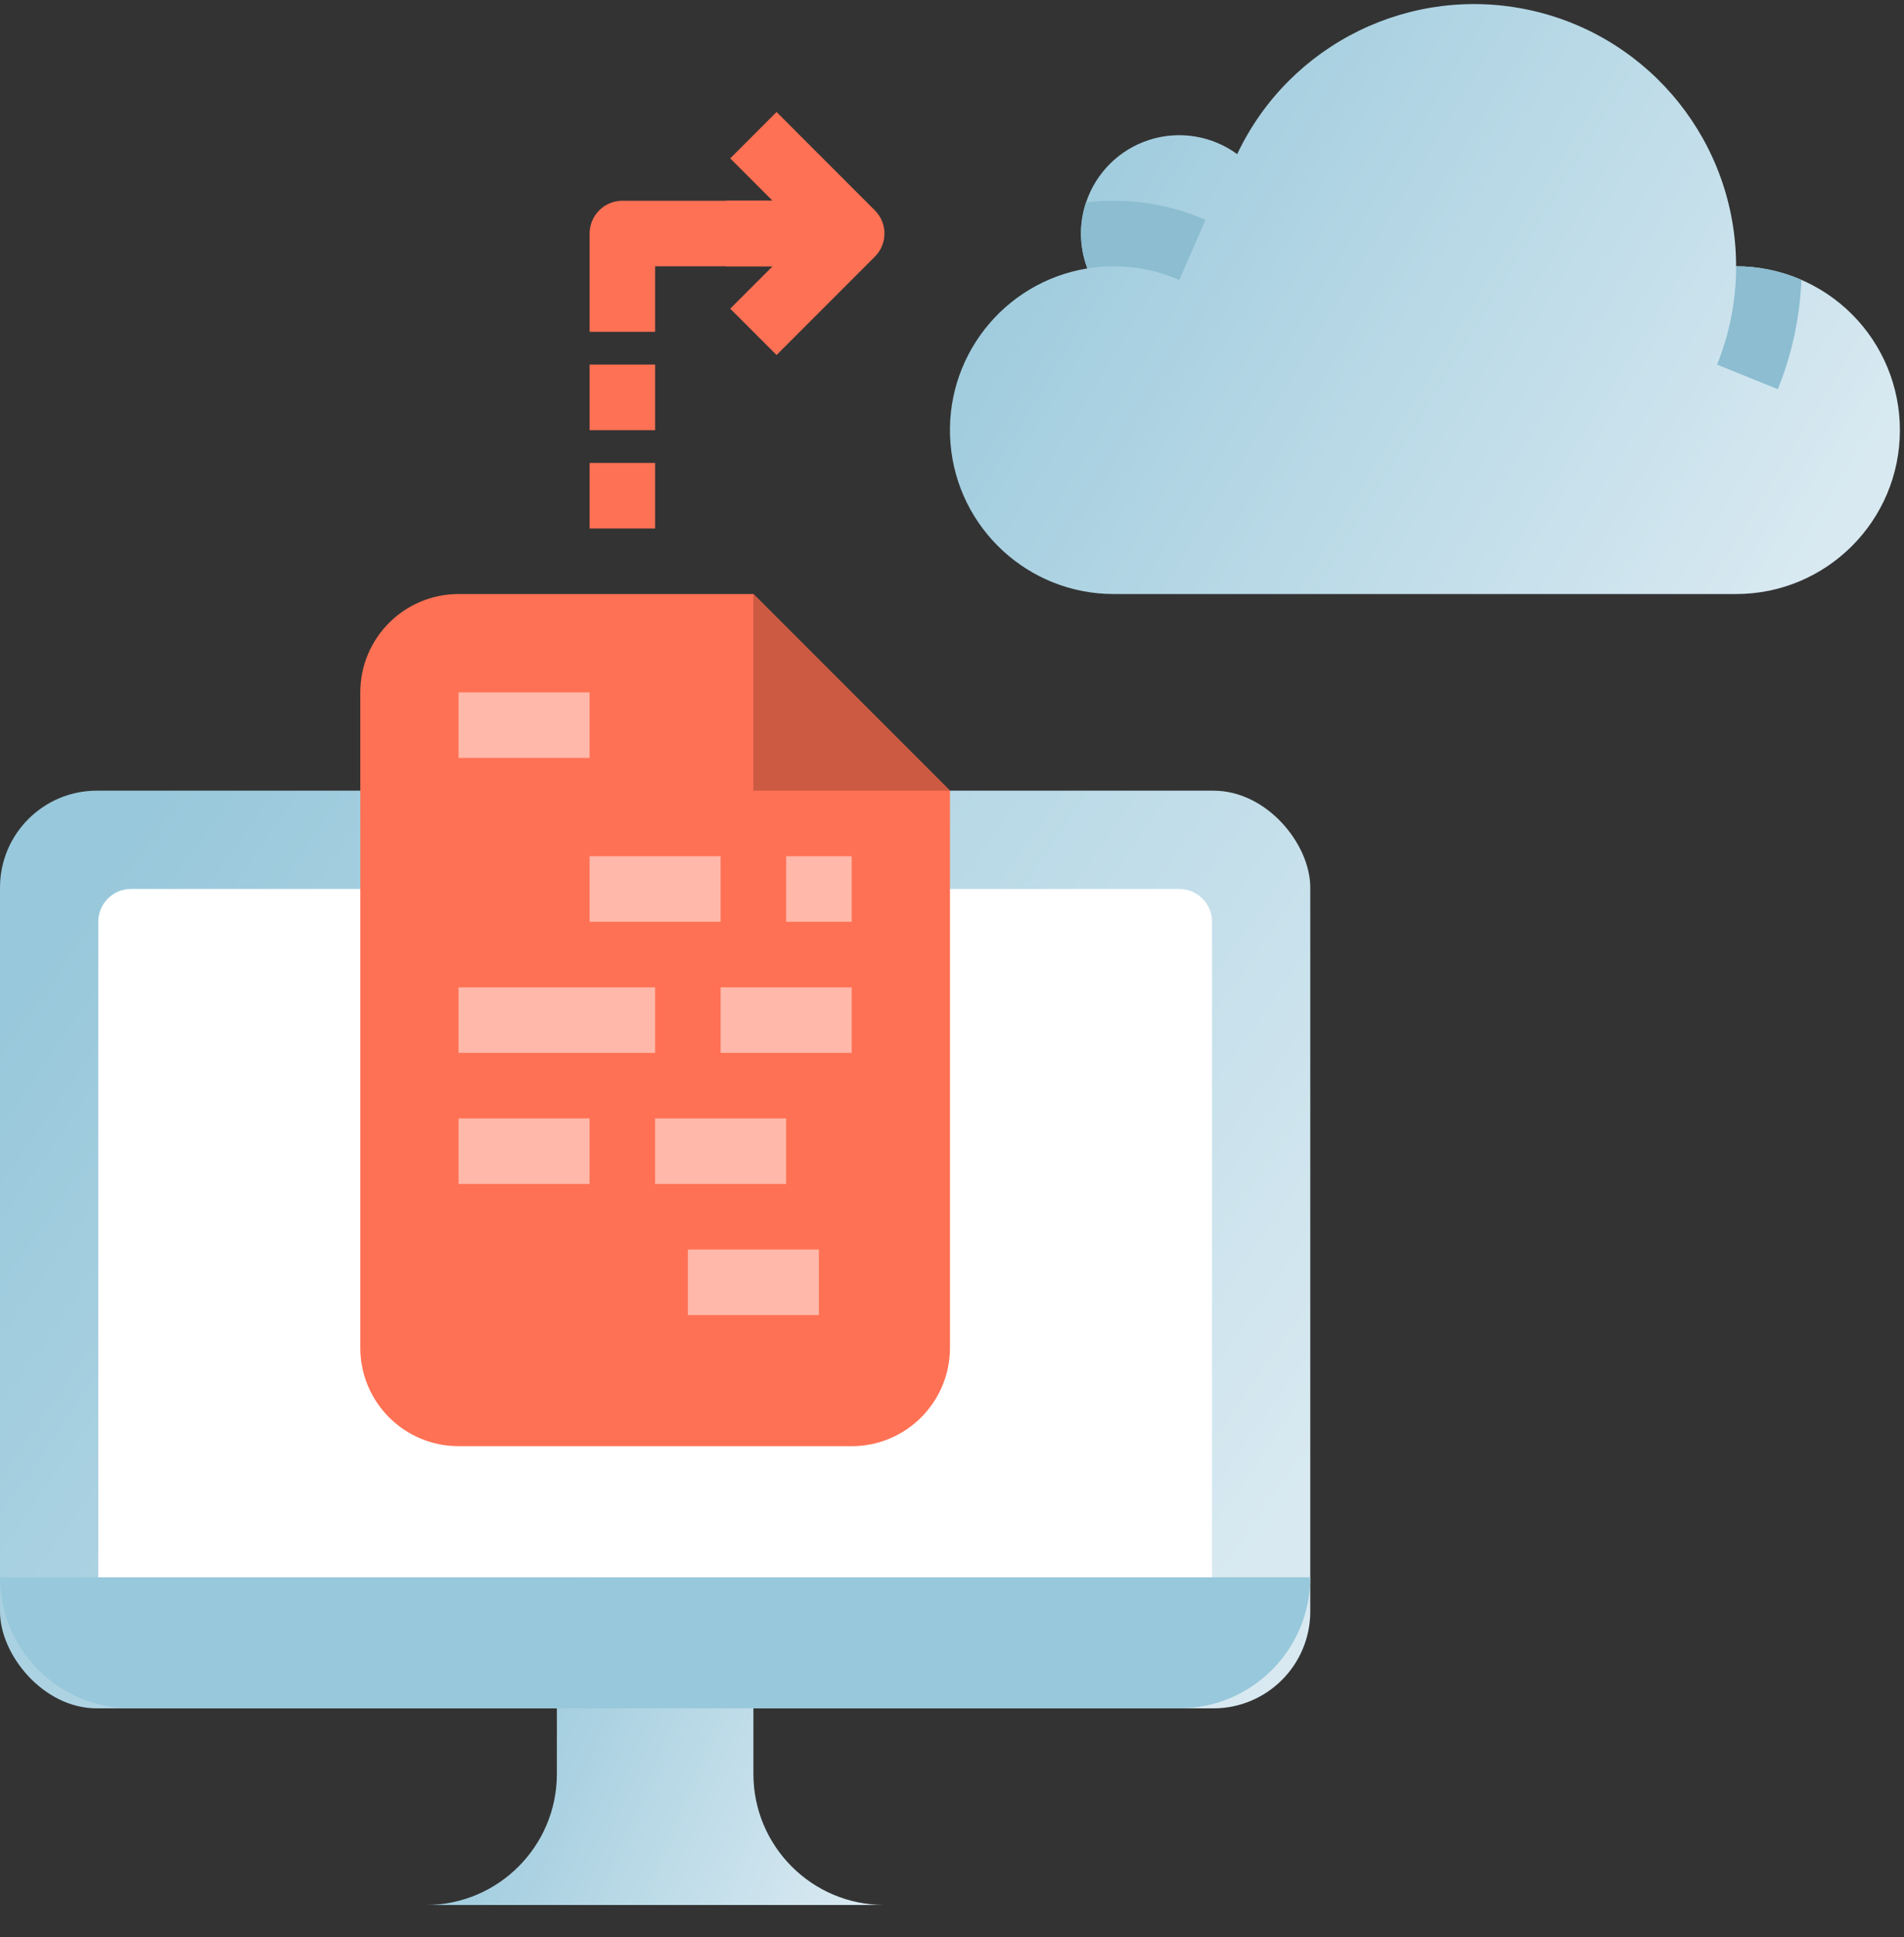 <svg xmlns="http://www.w3.org/2000/svg" width="59" height="60" viewBox="0 0 59 60">
    <rect x="0" y="0" width="59" height="60" fill="#333333" stroke="none"/>
    <defs>
        <linearGradient id="q87e32w3ja" x1="0%" x2="100%" y1="25.5%" y2="74.5%">
            <stop offset="0%" stop-color="#98C8DB"/>
            <stop offset="100%" stop-color="#D8E9F1"/>
        </linearGradient>
        <linearGradient id="prtvxr7ixb" x1="0%" x2="100%" y1="40.816%" y2="59.184%">
            <stop offset="0%" stop-color="#98C8DB"/>
            <stop offset="100%" stop-color="#D8E9F1"/>
        </linearGradient>
        <linearGradient id="7eylo3ujgc" x1="0%" x2="100%" y1="30.736%" y2="69.264%">
            <stop offset="0%" stop-color="#98C8DB"/>
            <stop offset="100%" stop-color="#D8E9F1"/>
        </linearGradient>
    </defs>
    <g fill="none" fill-rule="evenodd">
        <g>
            <g>
                <g>
                    <g transform="translate(-726 -2251) translate(0 2032) translate(105 80) translate(621 139)">
                        <rect width="40.602" height="28.422" y="24.488" fill="url(#q87e32w3ja)" fill-rule="nonzero" rx="3"/>
                        <path fill="#98C8DB" fill-rule="nonzero" d="M40.602 48.85c0 2.242-1.818 4.06-4.06 4.06H4.06C1.818 52.91 0 51.092 0 48.85h40.602z"/>
                        <path fill="#FFF" fill-rule="nonzero" d="M37.557 48.85V28.547c0-.56-.454-1.015-1.015-1.015H4.06c-.56 0-1.015.455-1.015 1.015V48.85h34.512z"/>
                        <path fill="url(#prtvxr7ixb)" fill-rule="nonzero" d="M17.256 52.91v2.03c0 2.242-1.818 4.06-4.06 4.06h14.21c-2.242 0-4.06-1.818-4.06-4.06v-2.03"/>
                        <path fill="#FF7154" d="M14.21 44.79h12.181c1.682 0 3.046-1.364 3.046-3.046V24.488l-6.09-6.09H14.21c-1.682 0-3.045 1.363-3.045 3.045v20.301c0 1.682 1.363 3.045 3.045 3.045z"/>
                        <g fill-rule="nonzero">
                            <path fill="#CC5A43" d="M9.135 0L9.135 6.09 15.226 6.09z" transform="translate(14.21 18.398)"/>
                            <path fill="#FFF" d="M0 3.045L4.06 3.045 4.06 5.075 0 5.075zM4.06 8.12L8.12 8.12 8.12 10.151 4.06 10.151zM10.151 8.12L12.181 8.12 12.181 10.151 10.151 10.151zM8.12 12.181L12.181 12.181 12.181 14.211 8.12 14.211zM0 12.181L6.09 12.181 6.09 14.211 0 14.211zM0 16.241L4.06 16.241 4.06 18.271 0 18.271zM6.09 16.241L10.151 16.241 10.151 18.271 6.09 18.271zM7.105 20.301L11.166 20.301 11.166 22.331 7.105 22.331z" opacity=".5" transform="translate(14.21 18.398)"/>
                        </g>
                        <path fill="url(#7eylo3ujgc)" fill-rule="nonzero" d="M58.873 13.323c0 2.803-2.272 5.075-5.075 5.075H34.512c-2.644 0-4.845-2.03-5.059-4.666-.213-2.635 1.632-4.993 4.242-5.419-.131-.345-.198-.711-.198-1.08 0-.328.052-.654.157-.964.307-.922 1.036-1.642 1.962-1.938.925-.295 1.937-.131 2.721.442 1.626-3.433 5.414-5.281 9.12-4.449 3.707.833 6.34 4.124 6.34 7.923 1.347 0 2.639.534 3.59 1.486.953.952 1.487 2.243 1.486 3.59z"/>
                        <path fill="#8CBDD0" fill-rule="nonzero" d="M55.82 8.666c-.047 1.163-.293 2.31-.73 3.388l-1.882-.762c.39-.967.591-2.001.59-3.045.695 0 1.383.142 2.021.419zM37.355 6.81l-.813 1.86c-.64-.28-1.331-.424-2.03-.423-.274 0-.547.022-.817.066-.131-.345-.198-.711-.198-1.08 0-.328.052-.654.157-.964 1.26-.153 2.538.034 3.701.54z"/>
                        <path fill="#FF7154" d="M25.376 6.217v2.03h-5.075v2.03h-2.03V7.232c0-.269.107-.527.297-.718.19-.19.449-.297.718-.297h6.09z"/>
                        <path fill="#FF7154" d="M25.376 6.217L25.376 8.247 22.505 8.247 23.52 7.232 22.505 6.217z"/>
                        <path fill="#FF7154" d="M24.064 10.995L22.628 9.56l2.328-2.328-2.328-2.327 1.436-1.436 3.045 3.046c.397.396.397 1.039 0 1.435l-3.045 3.045zM18.271 14.338L20.301 14.338 20.301 16.368 18.271 16.368zM18.271 11.292L20.301 11.292 20.301 13.323 18.271 13.323z"/>
                    </g>
                </g>
            </g>
        </g>
    </g>
</svg>
